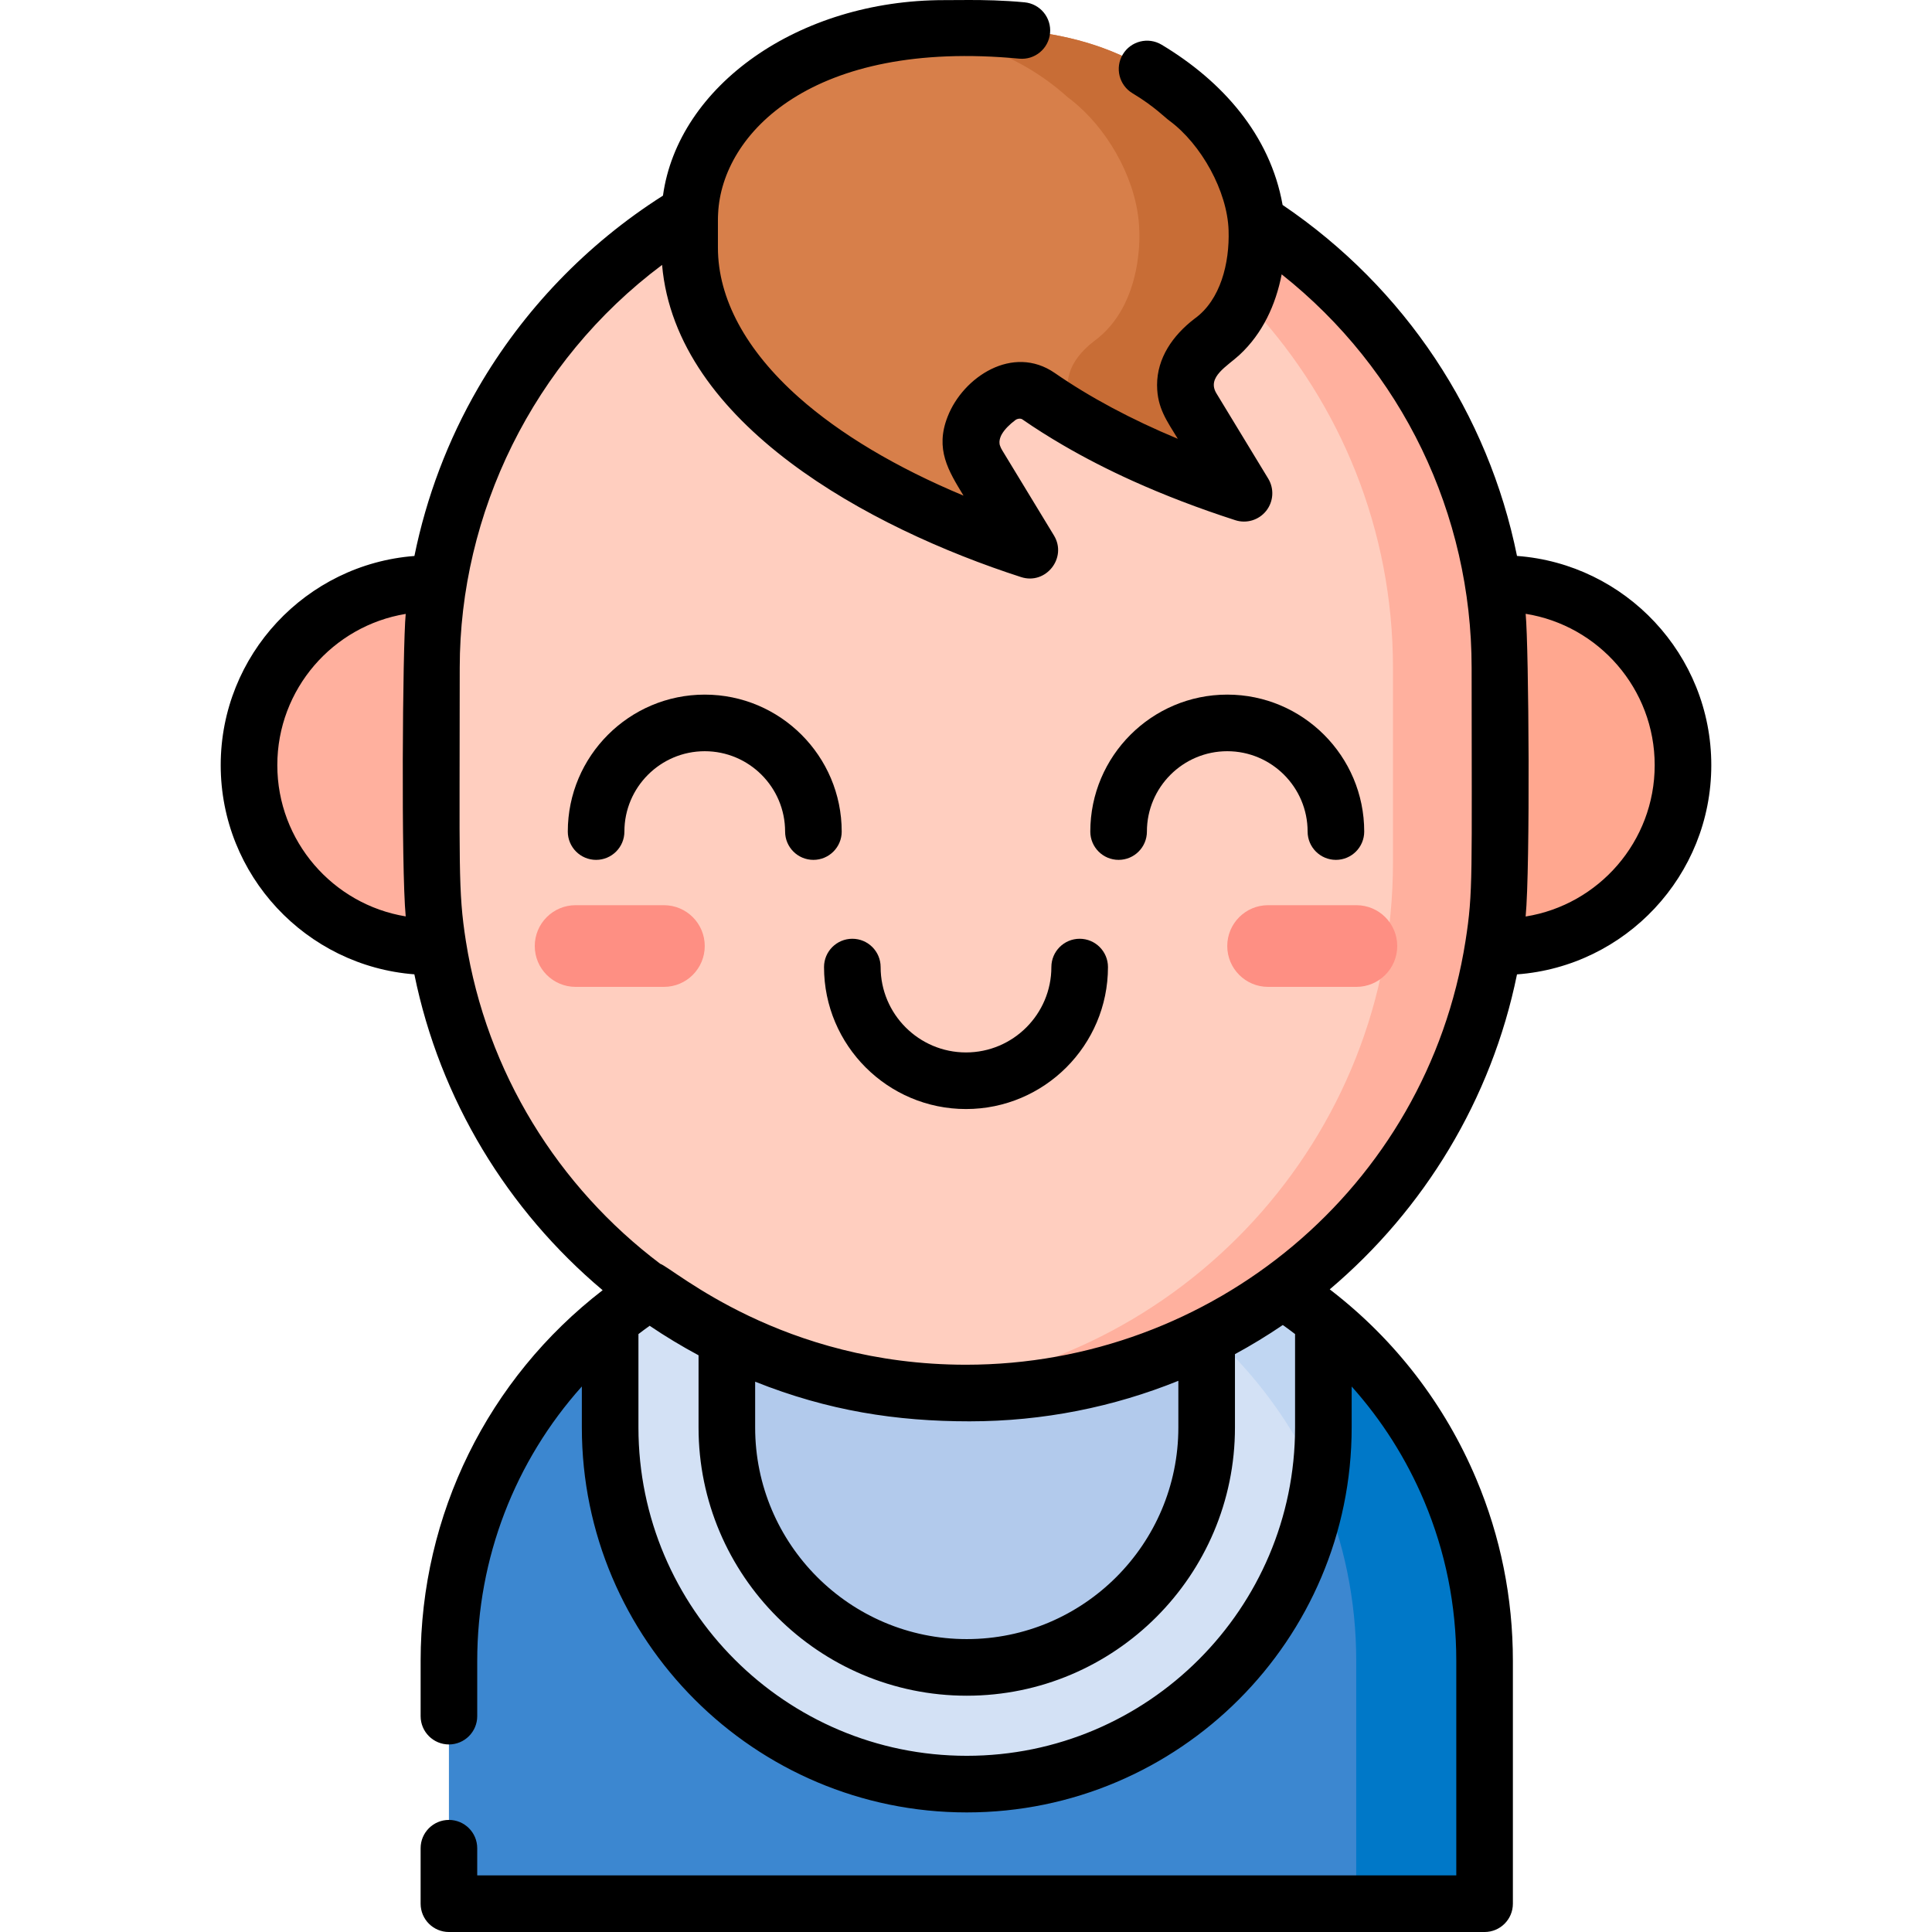 <?xml version="1.0" encoding="UTF-8"?> <svg xmlns="http://www.w3.org/2000/svg" id="Capa_1" height="512" viewBox="0 0 512 512" width="512"> <g> <g> <path d="m273.833 323.491h-38.236c-64.412 0-116.628 52.216-116.628 116.628v64.365h271.492v-64.365c0-64.411-52.216-116.628-116.628-116.628z" fill="#3c87d0"></path> <path d="m276.802 323.491h-34.014c64.412 0 116.628 52.216 116.628 116.628v64.364h34.014v-64.364c0-64.411-52.216-116.628-116.628-116.628z" fill="#0078c8"></path> <path d="m256.199 472.791c52.194 0 94.506-42.312 94.506-94.506v-28.39c-20.119-16.499-45.854-26.405-73.903-26.405h-41.205c-28.05 0-53.784 9.905-73.903 26.405v28.39c0 52.194 42.311 94.506 94.505 94.506z" fill="#d3e1f5"></path> <path d="m256.199 441.862c-35.056 0-63.577-28.52-63.577-63.577v-54.794h127.153v54.794c.001 35.057-28.519 63.577-63.576 63.577z" fill="#b2caec"></path> <path d="m349.545 393.108c1.491-9.461 1.16-13.281 1.16-43.213-37.586-30.824-71.765-26.405-107.917-26.405 47.684.001 88.677 28.622 106.757 69.618z" fill="#c0d6f2"></path> <path d="m397.894 250.873h-72.658v-96.231h72.658c26.573 0 48.115 21.542 48.115 48.115.001 26.574-21.542 48.116-48.115 48.116z" fill="#ffa78f"></path> <path d="m186.764 250.873h-72.658c-26.573 0-48.115-21.542-48.115-48.115 0-26.573 21.542-48.115 48.115-48.115h72.658z" fill="#ffb09e"></path> <path d="m254.248 36.371c-77.331.349-139.915 63.139-139.915 140.553v51.665c0 77.414 62.583 140.204 139.915 140.553 77.332-.349 139.915-63.139 139.915-140.553v-51.665c0-77.414-62.583-140.204-139.915-140.553z" fill="#ffcebf"></path> <path d="m256.936 36.363h-2.041c-4.436 0-8.822.216-13.153.618 71.461 6.633 127.409 66.75 127.409 139.944v51.665c0 73.194-55.947 133.311-127.409 139.944 4.331.402 8.717.617 13.153.617h2.041c77.63 0 140.561-62.931 140.561-140.561v-51.665c0-77.631-62.932-140.562-140.561-140.562z" fill="#ffb09e"></path> <path d="m321.051 90.456c13.552-9.803 12.034-29.699 12.034-29.705-.393-12.105-7.442-25.076-16.29-32.826l-.002.001c-1.583-1.402-2.637-2.135-2.637-2.135l-.001.001c-22.053-19.907-50.164-18.276-63.97-18.276-37.239 0-67.426 22.618-67.426 50.519v7.576c0 31.978 33.675 61.928 90.138 80.168l-13.727-22.594c-3.765-6.196-1.563-12.743 5.629-18.04 3.107-2.288 7.299-2.335 10.472-.14 14.353 9.931 32.686 18.684 54.405 25.7l-13.726-22.594c-3.672-6.046-1.675-12.427 5.101-17.655z" fill="#d77f4a"></path> <g> <path d="m321.051 90.456c13.552-9.803 12.034-29.699 12.034-29.705-.393-12.105-7.442-25.076-16.29-32.826l-.002.001c-1.583-1.402-2.637-2.135-2.637-2.135l-.001.001c-22.053-19.907-50.164-18.276-63.97-18.276-3.482 0-6.902.198-10.242.58 13.453 1.318 29.399 5.389 43.034 17.697l.001-.001s1.054.733 2.637 2.135l.002-.001c8.848 7.751 15.897 20.721 16.29 32.826 0 .007 1.518 19.903-12.034 29.705-6.776 5.228-8.773 11.609-5.1 17.655l2.753 4.531c12.068 6.81 26.192 12.907 42.153 18.063l-13.726-22.594c-3.675-6.047-1.678-12.428 5.098-17.656z" fill="#c86d36"></path> </g> <g fill="#fe8f83"> <path d="m175.942 261.531h-23.401c-5.977 0-10.823-4.845-10.823-10.823 0-5.977 4.845-10.823 10.823-10.823h23.401c5.977 0 10.823 4.845 10.823 10.823-.001 5.977-4.846 10.823-10.823 10.823z"></path> <path d="m359.459 261.531h-23.401c-5.977 0-10.823-4.845-10.823-10.823 0-5.977 4.845-10.823 10.823-10.823h23.401c5.977 0 10.823 4.845 10.823 10.823 0 5.977-4.846 10.823-10.823 10.823z"></path> </g> </g> <g> <path d="m286.124 248.782c-4.142 0-7.5 3.358-7.5 7.5 0 12.475-10.149 22.624-22.624 22.624s-22.624-10.149-22.624-22.624c0-4.142-3.358-7.5-7.5-7.5s-7.5 3.358-7.5 7.5c0 20.746 16.878 37.624 37.624 37.624s37.624-16.878 37.624-37.624c0-4.142-3.358-7.5-7.5-7.5z"></path> <path d="m223.059 220.374c0-20.013-16.282-36.294-36.294-36.294s-36.294 16.281-36.294 36.294c0 4.142 3.358 7.5 7.5 7.5s7.5-3.358 7.5-7.5c0-11.742 9.552-21.294 21.294-21.294s21.294 9.552 21.294 21.294c0 4.142 3.358 7.5 7.5 7.5s7.5-3.358 7.5-7.5z"></path> <path d="m325.236 184.08c-20.013 0-36.294 16.281-36.294 36.294 0 4.142 3.358 7.5 7.5 7.5s7.5-3.358 7.5-7.5c0-11.742 9.553-21.294 21.294-21.294s21.294 9.552 21.294 21.294c0 4.142 3.358 7.5 7.5 7.5s7.5-3.358 7.5-7.5c0-20.013-16.281-36.294-36.294-36.294z"></path> <path d="m402.021 147.327c-7.62-37.631-29.618-71.007-62.119-93.016-3.292-18.54-15.982-32.833-32.065-42.465-3.555-2.129-8.161-.973-10.288 2.582-2.128 3.553-.972 8.159 2.581 10.288 5.801 3.473 8.725 6.558 9.805 7.294 8.45 6.242 15.319 18.714 15.653 29.001.295 8.727-2.148 18.476-8.934 23.384-.063.046-.125.092-.186.139-5.698 4.397-9.834 10.372-9.834 17.512 0 .048.005.096.005.143.048 5.973 2.611 9.355 5.494 14.101-12.372-5.161-23.286-10.996-32.595-17.437-11.14-7.705-24.349 1.109-28.395 11.537-3.426 8.654.224 14.41 4.201 20.958-17.823-7.447-32.712-16.312-43.706-26.09-13.987-12.439-21.38-26.144-21.38-39.631 0-8.663-.018-7.569.052-9.051 1.006-21.264 25.036-46.239 79.79-41.031 4.129.394 7.784-2.633 8.176-6.756s-2.633-7.784-6.756-8.176c-5.699-.543-10.854-.613-14.709-.613-2.438 0-4.791.032-6.626.032-38.607 0-70.479 22.729-74.492 51.814-20.134 12.776-37.023 30.322-48.987 50.964-8.021 13.839-13.701 28.901-16.881 44.529-28.671 2.196-51.334 26.21-51.334 55.435 0 29.219 22.654 53.229 51.318 55.433 6.786 33.314 24.799 62.59 49.895 83.708-30.382 23.447-48.234 59.422-48.234 98.221v14.661c0 4.142 3.358 7.5 7.5 7.5s7.5-3.358 7.5-7.5v-14.661c0-27.279 10.043-52.968 27.725-72.711v10.878c0 56.246 45.759 102.005 102.005 102.005s102.006-45.759 102.006-102.005v-10.866c7.98 8.924 14.475 19.132 19.2 30.339.003.007.006.014.009.021 5.651 13.41 8.516 27.655 8.516 42.339v56.864h-259.462v-7.204c0-4.142-3.358-7.5-7.5-7.5s-7.5 3.358-7.5 7.5v14.704c0 4.142 3.358 7.5 7.5 7.5h274.461c4.142 0 7.5-3.358 7.5-7.5v-64.365c0-16.696-3.261-32.901-9.693-48.165-.003-.008-.007-.015-.01-.023-8.334-19.767-21.484-36.813-38.328-49.869-.148-.115-.294-.231-.442-.345-.02-.016-.04-.032-.06-.047 24.952-21.097 42.859-50.277 49.623-83.467 28.745-2.12 51.49-26.169 51.49-55.447 0-29.276-22.744-53.324-51.489-55.445zm-294.503 95.527c-19.273-3.157-34.027-19.929-34.027-40.082s14.754-36.924 34.027-40.081c-.84 8.751-1.229 67.348 0 80.163zm235.687 135.448c0 47.975-39.031 87.005-87.006 87.005s-87.005-39.03-87.005-87.005v-24.759c.981-.754 1.973-1.484 2.971-2.2 4.172 2.821 8.499 5.429 12.958 7.822v19.138c0 39.191 31.885 71.076 71.077 71.076s71.077-31.885 71.077-71.076v-19.438c4.364-2.366 8.595-4.946 12.682-7.724 1.092.778 2.177 1.575 3.247 2.398zm-143.082 0v-12.141c19.338 7.727 37.452 10.506 56.813 10.506 19.556 0 38.235-3.82 55.34-10.738v12.373c0 30.92-25.156 56.076-56.077 56.076s-56.076-25.156-56.076-56.076zm188.246-128.906c-10.323 65.508-67.254 112.271-132.369 112.271-48.87 0-77.531-25.552-81.035-26.751-26.991-20.344-46.019-50.711-51.504-85.52-2.108-13.437-1.628-19.414-1.628-72.456 0-40.771 19.296-81.076 53.624-106.737 3.669 42.109 54.918 69.737 95.134 82.729 6.6 2.132 12.296-5.137 8.715-11.031l-13.727-22.595c-.236-.388-.41-.755-.53-1.107-.608-1.464.455-3.142.505-3.229.715-1.2 1.96-2.487 3.649-3.737.758-.42 1.463-.32 1.8-.045 3.399 2.352 6.996 4.621 10.763 6.815 5.72 3.331 11.846 6.481 18.38 9.431 8.429 3.806 17.518 7.287 27.223 10.423 2.98.963 6.248-.029 8.19-2.487s2.152-5.866.525-8.543l-13.726-22.594c-2.62-4.309 2.865-7.159 6.155-10.214 6.065-5.635 9.566-13.191 11.143-21.317 31.896 25.277 50.338 63.476 50.338 104.238.003 55.611.434 59.329-1.625 72.456zm15.941-6.514c1.236-12.84.853-71.337.005-80.217 19.356 3.087 34.195 19.898 34.195 40.108 0 20.213-14.843 37.024-34.2 40.109z"></path> </g> </g> </svg> 